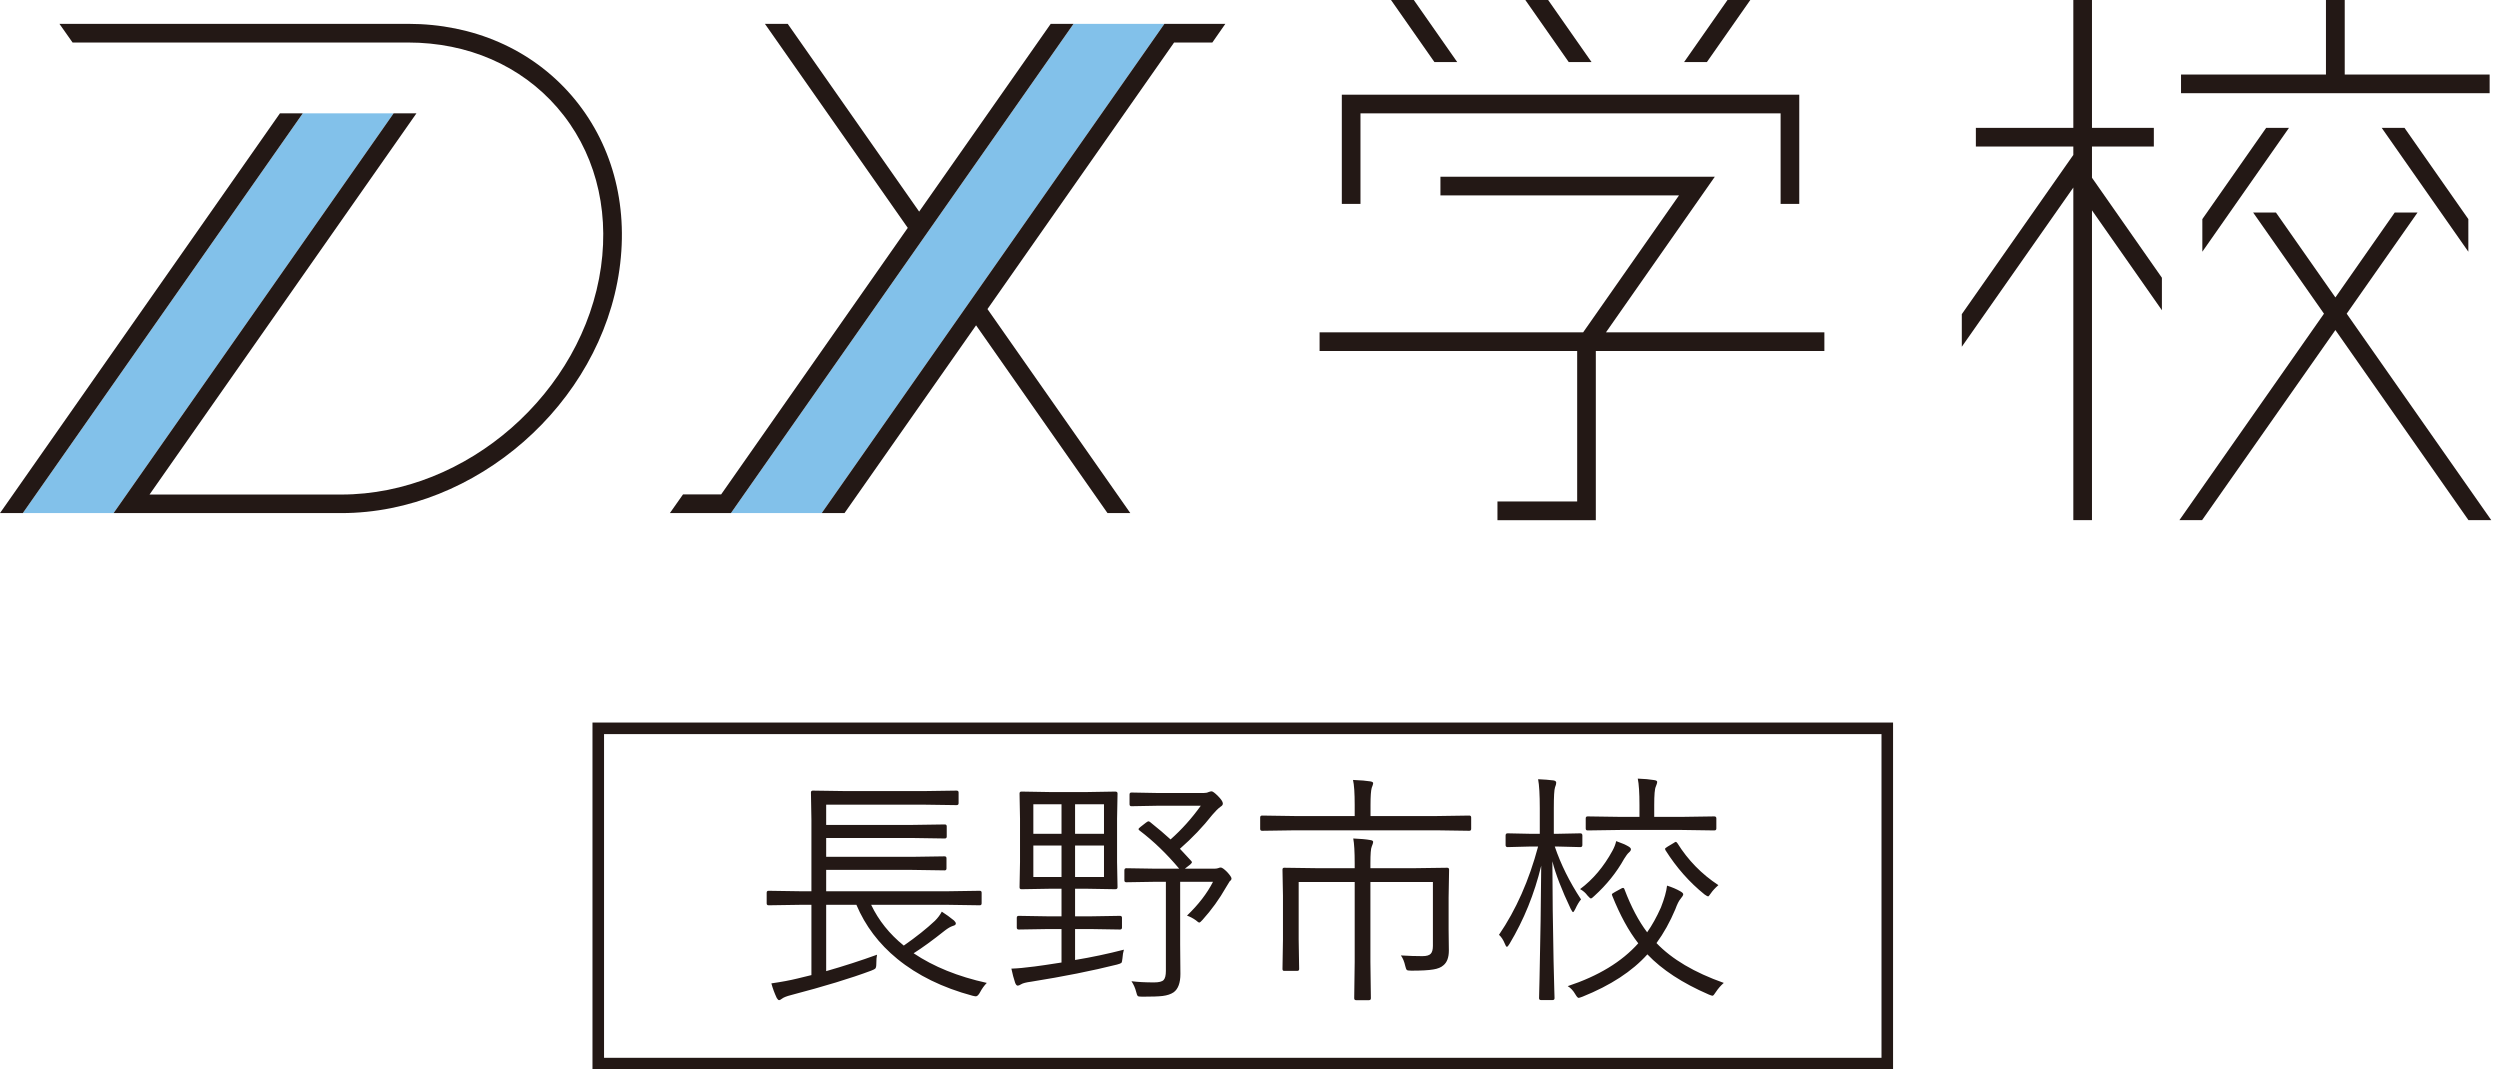<svg width="173" height="74" viewBox="0 0 173 74" fill="none" xmlns="http://www.w3.org/2000/svg">
<g clip-path="url(#clip0_37_3)">
<path d="M1.578 35.506L20.95 7.844H27.239L7.86 35.506H1.578Z" fill="#82C1EA"/>
<path d="M50.58 35.506L74.288 1.65H80.578L56.862 35.506H50.58Z" fill="#82C1EA"/>
<path d="M39.531 6.585C36.765 3.404 32.755 1.65 28.236 1.65H4.113L5.022 2.942H28.236C32.373 2.942 36.04 4.536 38.559 7.438C41.102 10.371 42.178 14.293 41.588 18.478C40.361 27.159 32.301 34.222 23.62 34.222H10.347L28.817 7.844H27.239L7.86 35.506H23.62C32.915 35.506 41.556 27.949 42.864 18.654C43.509 14.086 42.322 9.805 39.531 6.585Z" fill="#231815"/>
<path d="M19.371 7.844L0 35.506H1.578L20.95 7.844H19.371Z" fill="#231815"/>
<path d="M80.578 1.65L56.862 35.506H58.44L67.544 22.512L76.639 35.506H78.218L68.333 21.388L81.247 2.942H83.894L84.794 1.65H80.578Z" fill="#231815"/>
<path d="M72.71 1.65L63.606 14.644L54.51 1.65H52.932L62.817 15.768L49.903 34.214H47.264L46.355 35.506H50.58L74.288 1.65H72.71Z" fill="#231815"/>
<path d="M152.402 17.418L158.397 8.849H156.818L152.402 15.162V17.418Z" fill="#231815"/>
<path d="M170.809 17.418V15.162L166.392 8.849H164.814L170.809 17.418Z" fill="#231815"/>
<path d="M172.283 5.158H162.255V0H160.956V5.158H150.927V6.449H172.283V5.158Z" fill="#231815"/>
<path d="M144.765 10.14H149.046V8.849H144.765V0H143.474V8.849H136.73V10.14H143.474V10.722L135.757 21.739V23.995L143.474 12.978V35.992H144.765V14.556L149.604 21.468V19.22L144.765 12.3V10.14Z" fill="#231815"/>
<path d="M162.391 21.707L167.293 14.708H165.715L161.609 20.583L157.496 14.708H155.918L160.82 21.707L150.816 35.992H152.386L161.609 22.839L170.817 35.992H172.395L162.391 21.707Z" fill="#231815"/>
<path d="M94.145 7.844H123.218V14.11H124.509V6.553H92.854V14.11H94.145V7.844Z" fill="#231815"/>
<path d="M121.121 0H119.543L116.538 4.297H118.116L121.121 0Z" fill="#231815"/>
<path d="M110.136 4.297L107.131 0H105.553L108.558 4.297H110.136Z" fill="#231815"/>
<path d="M100.841 4.297L97.836 0H96.258L99.263 4.297H100.841Z" fill="#231815"/>
<path d="M111.133 22.998L118.666 12.229H99.678V13.52H116.187L109.554 22.998H91.315V24.29H109.14V34.701H103.624V36H110.431V24.29H126.247V22.998H111.133Z" fill="#231815"/>
</g>
<rect x="41.4" y="50.4" width="89.2" height="23.2" stroke="#231815" stroke-width="0.8"/>
<path d="M68.286 68.017C68.109 68.199 67.957 68.409 67.83 68.647C67.724 68.847 67.625 68.946 67.531 68.946C67.492 68.946 67.415 68.933 67.298 68.905C65.223 68.346 63.488 67.496 62.094 66.356C60.821 65.316 59.877 64.068 59.263 62.613H57.171V67.203C58.405 66.849 59.579 66.47 60.691 66.066C60.658 66.21 60.641 66.42 60.641 66.697C60.641 66.868 60.616 66.979 60.566 67.029C60.533 67.062 60.439 67.109 60.284 67.17C58.879 67.696 57.036 68.257 54.756 68.855C54.429 68.938 54.214 69.024 54.108 69.112C54.02 69.179 53.956 69.212 53.917 69.212C53.868 69.212 53.812 69.162 53.752 69.062C53.596 68.731 53.472 68.393 53.378 68.05C54.075 67.95 54.681 67.837 55.196 67.71L56.15 67.477V62.613H55.403L53.187 62.646C53.099 62.646 53.054 62.602 53.054 62.513V61.774C53.054 61.686 53.099 61.642 53.187 61.642L55.403 61.675H56.15V56.744L56.117 54.843C56.117 54.755 56.161 54.71 56.25 54.71L58.616 54.744H63.837L66.194 54.71C66.288 54.71 66.335 54.755 66.335 54.843V55.582C66.335 55.671 66.288 55.715 66.194 55.715L63.837 55.682H57.171V57.084H63.123L65.381 57.051C65.469 57.051 65.514 57.096 65.514 57.184V57.89C65.514 57.978 65.469 58.023 65.381 58.023L63.123 57.989H57.171V59.292H63.123L65.364 59.259C65.453 59.259 65.497 59.303 65.497 59.392V60.098C65.497 60.186 65.453 60.23 65.364 60.23L63.123 60.197H57.171V61.675H65.564L67.796 61.642C67.885 61.642 67.929 61.686 67.929 61.774V62.513C67.929 62.602 67.885 62.646 67.796 62.646L65.564 62.613H60.284C60.799 63.692 61.551 64.633 62.542 65.435C63.405 64.832 64.125 64.259 64.7 63.717C64.899 63.518 65.057 63.307 65.173 63.086C65.467 63.274 65.749 63.479 66.02 63.7C66.103 63.783 66.144 63.852 66.144 63.908C66.144 63.985 66.075 64.04 65.937 64.074C65.771 64.129 65.586 64.237 65.381 64.397C64.54 65.067 63.82 65.59 63.223 65.966C64.606 66.896 66.294 67.579 68.286 68.017ZM77.774 65.717C77.724 65.883 77.691 66.082 77.674 66.315C77.658 66.487 77.633 66.592 77.6 66.63C77.566 66.664 77.467 66.702 77.301 66.747C75.585 67.178 73.601 67.574 71.349 67.934C71.012 67.978 70.785 68.036 70.668 68.108C70.563 68.174 70.483 68.207 70.428 68.207C70.356 68.207 70.295 68.138 70.245 68C70.151 67.723 70.065 67.4 69.988 67.029C70.392 67.018 70.931 66.968 71.606 66.879C71.961 66.835 72.578 66.744 73.457 66.606V64.29H72.536L70.494 64.323C70.406 64.323 70.361 64.278 70.361 64.19V63.509C70.361 63.421 70.406 63.377 70.494 63.377L72.536 63.41H73.457V61.501H72.661L70.685 61.534C70.597 61.534 70.552 61.489 70.552 61.401L70.585 59.649V56.661L70.552 54.91C70.552 54.821 70.597 54.777 70.685 54.777L72.661 54.81H75.209L77.176 54.777C77.281 54.777 77.334 54.821 77.334 54.91L77.301 56.661V59.649L77.334 61.401C77.334 61.489 77.281 61.534 77.176 61.534L75.209 61.501H74.395V63.41H75.458L77.5 63.377C77.594 63.377 77.641 63.421 77.641 63.509V64.19C77.641 64.278 77.594 64.323 77.5 64.323L75.458 64.29H74.395V66.431C75.535 66.243 76.662 66.005 77.774 65.717ZM76.396 60.687V58.512H74.395V60.687H76.396ZM73.457 60.687V58.512H71.507V60.687H73.457ZM76.396 57.699V55.657H74.395V57.699H76.396ZM73.457 57.699V55.657H71.507V57.699H73.457ZM85.22 60.795C85.22 60.861 85.178 60.925 85.095 60.986C85.079 61.002 84.996 61.138 84.846 61.393C84.381 62.212 83.836 62.967 83.211 63.659C83.106 63.78 83.031 63.841 82.987 63.841C82.948 63.841 82.871 63.789 82.754 63.684C82.561 63.545 82.356 63.437 82.14 63.36C82.931 62.602 83.532 61.822 83.941 61.019H81.667V65.369L81.684 67.394C81.684 68.014 81.529 68.437 81.219 68.664C81.025 68.797 80.77 68.883 80.455 68.921C80.184 68.955 79.713 68.971 79.044 68.971C78.867 68.971 78.762 68.955 78.728 68.921C78.695 68.888 78.659 68.791 78.621 68.631C78.554 68.365 78.446 68.122 78.297 67.9C78.734 67.956 79.254 67.983 79.857 67.983C80.195 67.983 80.416 67.928 80.522 67.817C80.627 67.707 80.679 67.496 80.679 67.186V61.019H80.015L77.94 61.052C77.851 61.052 77.807 61.008 77.807 60.919V60.23C77.807 60.131 77.851 60.081 77.94 60.081L80.015 60.114H81.601C80.737 59.085 79.824 58.205 78.861 57.475C78.811 57.441 78.787 57.408 78.787 57.375C78.787 57.342 78.834 57.289 78.928 57.217L79.301 56.927C79.384 56.866 79.44 56.835 79.467 56.835C79.495 56.835 79.531 56.849 79.575 56.877C80.162 57.347 80.638 57.751 81.003 58.089C81.772 57.408 82.469 56.631 83.095 55.756H80.181L78.297 55.79C78.208 55.79 78.164 55.745 78.164 55.657V54.976C78.164 54.888 78.208 54.843 78.297 54.843L80.181 54.877H83.277C83.427 54.877 83.546 54.854 83.634 54.81C83.723 54.777 83.792 54.76 83.842 54.76C83.919 54.76 84.066 54.868 84.282 55.084C84.509 55.311 84.622 55.485 84.622 55.607C84.622 55.69 84.57 55.762 84.464 55.823C84.298 55.944 84.107 56.133 83.892 56.387C83.25 57.206 82.503 57.989 81.65 58.736C81.706 58.797 81.791 58.889 81.908 59.01C82.146 59.259 82.317 59.445 82.422 59.566C82.461 59.605 82.481 59.638 82.481 59.666C82.481 59.699 82.442 59.752 82.364 59.824L81.991 60.114H84.008C84.118 60.114 84.21 60.103 84.282 60.081C84.365 60.048 84.428 60.031 84.473 60.031C84.561 60.031 84.708 60.134 84.913 60.338C85.117 60.56 85.22 60.712 85.22 60.795ZM100.277 60.181L100.244 62.106V64.331L100.261 65.775C100.261 66.251 100.136 66.592 99.887 66.796C99.732 66.94 99.497 67.037 99.182 67.087C98.861 67.142 98.354 67.17 97.663 67.17C97.491 67.17 97.386 67.153 97.347 67.12C97.314 67.087 97.281 67.001 97.248 66.863C97.176 66.542 97.073 66.293 96.94 66.116C97.477 66.149 97.972 66.165 98.426 66.165C98.714 66.165 98.908 66.11 99.007 65.999C99.107 65.894 99.157 65.712 99.157 65.452V61.036H94.832V66.564L94.865 69.079C94.865 69.168 94.821 69.212 94.732 69.212H93.844C93.756 69.212 93.711 69.168 93.711 69.079L93.745 66.564V61.036H89.868V65.012L89.901 67.054C89.901 67.142 89.857 67.186 89.769 67.186H88.864C88.786 67.186 88.748 67.142 88.748 67.054L88.781 65.028V61.99L88.748 60.181C88.748 60.092 88.786 60.048 88.864 60.048L91.296 60.081H93.745V59.757C93.745 58.944 93.711 58.366 93.645 58.023C94.16 58.045 94.55 58.081 94.815 58.13C94.954 58.147 95.023 58.191 95.023 58.263C95.023 58.319 94.99 58.426 94.923 58.587C94.862 58.714 94.832 59.099 94.832 59.741V60.081H97.712L100.145 60.048C100.233 60.048 100.277 60.092 100.277 60.181ZM101.805 57.358C101.805 57.447 101.76 57.491 101.672 57.491L99.431 57.458H89.586L87.336 57.491C87.248 57.491 87.204 57.447 87.204 57.358V56.57C87.204 56.481 87.248 56.437 87.336 56.437L89.586 56.47H93.745V55.706C93.745 54.882 93.706 54.304 93.628 53.972C94.171 53.994 94.569 54.027 94.824 54.071C94.957 54.093 95.023 54.135 95.023 54.196C95.023 54.251 94.99 54.359 94.923 54.52C94.868 54.708 94.84 55.103 94.84 55.706V56.47H99.431L101.672 56.437C101.76 56.437 101.805 56.481 101.805 56.57V57.358ZM109.5 58.479C109.5 58.573 109.452 58.62 109.358 58.62L107.748 58.579H107.59C108.005 59.807 108.611 61.027 109.408 62.239C109.281 62.383 109.145 62.61 109.001 62.92C108.935 63.053 108.885 63.119 108.852 63.119C108.824 63.119 108.772 63.044 108.694 62.895C108.069 61.578 107.646 60.48 107.424 59.6C107.43 61.824 107.458 64.126 107.507 66.506C107.524 67.103 107.541 67.765 107.557 68.49C107.568 68.849 107.574 69.043 107.574 69.071C107.574 69.159 107.529 69.204 107.441 69.204H106.636C106.547 69.204 106.503 69.159 106.503 69.071C106.503 69.065 106.514 68.603 106.536 67.685C106.597 64.945 106.636 62.353 106.652 59.907C106.182 61.855 105.451 63.656 104.461 65.311C104.378 65.449 104.317 65.518 104.278 65.518C104.234 65.518 104.187 65.449 104.137 65.311C104.027 65.039 103.891 64.832 103.73 64.688C104.909 62.961 105.811 60.925 106.437 58.579H105.922L104.328 58.62C104.234 58.62 104.187 58.573 104.187 58.479V57.815C104.187 57.715 104.234 57.666 104.328 57.666L105.922 57.699H106.553V55.931C106.553 54.99 106.514 54.32 106.437 53.922C106.835 53.938 107.192 53.966 107.507 54.005C107.629 54.027 107.69 54.08 107.69 54.163C107.69 54.246 107.662 54.353 107.607 54.486C107.552 54.641 107.524 55.117 107.524 55.914V57.699H107.748L109.358 57.666C109.452 57.666 109.5 57.715 109.5 57.815V58.479ZM119.286 68.017C119.081 68.194 118.899 68.404 118.738 68.647C118.633 68.819 118.556 68.905 118.506 68.905C118.467 68.905 118.381 68.877 118.249 68.822C116.422 68.03 115.006 67.103 113.999 66.041C112.947 67.214 111.45 68.191 109.508 68.971C109.358 69.026 109.27 69.054 109.242 69.054C109.187 69.054 109.112 68.974 109.018 68.814C108.869 68.553 108.692 68.362 108.487 68.241C110.601 67.543 112.228 66.556 113.368 65.277C112.709 64.436 112.109 63.338 111.566 61.982C111.55 61.938 111.542 61.907 111.542 61.891C111.542 61.857 111.613 61.802 111.757 61.725L112.181 61.492C112.236 61.459 112.28 61.442 112.313 61.442C112.363 61.442 112.399 61.481 112.421 61.559C112.875 62.754 113.395 63.739 113.982 64.514C114.319 64.038 114.638 63.465 114.937 62.795C115.174 62.187 115.316 61.683 115.36 61.285C115.708 61.395 116.013 61.525 116.273 61.675C116.411 61.752 116.48 61.822 116.48 61.882C116.48 61.949 116.417 62.057 116.29 62.206C116.179 62.333 116.06 62.571 115.933 62.92C115.562 63.8 115.127 64.58 114.629 65.261C115.697 66.379 117.25 67.297 119.286 68.017ZM118.771 57.334C118.771 57.422 118.722 57.466 118.622 57.466L116.364 57.433H112.147L109.865 57.466C109.776 57.466 109.732 57.422 109.732 57.334V56.628C109.732 56.539 109.776 56.495 109.865 56.495L112.147 56.528H113.451V55.698C113.451 54.868 113.412 54.262 113.334 53.88C113.788 53.897 114.162 53.93 114.455 53.98C114.604 53.997 114.679 54.041 114.679 54.113C114.679 54.168 114.646 54.276 114.58 54.437C114.508 54.586 114.472 55.007 114.472 55.698V56.528H116.364L118.622 56.495C118.722 56.495 118.771 56.539 118.771 56.628V57.334ZM118.913 61.252C118.68 61.456 118.509 61.642 118.398 61.808C118.298 61.957 118.232 62.032 118.199 62.032C118.166 62.032 118.085 61.987 117.958 61.899C116.912 61.058 116.01 60.037 115.252 58.836C115.23 58.792 115.219 58.761 115.219 58.745C115.219 58.711 115.282 58.656 115.41 58.579L115.8 58.346C115.888 58.285 115.944 58.255 115.966 58.255C115.993 58.255 116.029 58.285 116.074 58.346C116.81 59.525 117.756 60.493 118.913 61.252ZM112.861 58.77C112.861 58.842 112.809 58.922 112.704 59.01C112.632 59.071 112.527 59.212 112.388 59.434C111.868 60.369 111.182 61.224 110.33 61.998C110.213 62.115 110.133 62.173 110.089 62.173C110.05 62.173 109.97 62.104 109.848 61.965C109.721 61.788 109.552 61.642 109.342 61.525C110.233 60.861 110.98 59.976 111.583 58.869C111.71 58.637 111.796 58.415 111.84 58.205C112.217 58.338 112.493 58.457 112.67 58.562C112.798 58.634 112.861 58.703 112.861 58.77Z" fill="#231815"/>
<defs>
<clipPath id="clip0_37_3">
<rect width="172.395" height="36" fill="white"/>
</clipPath>
</defs>
</svg>
